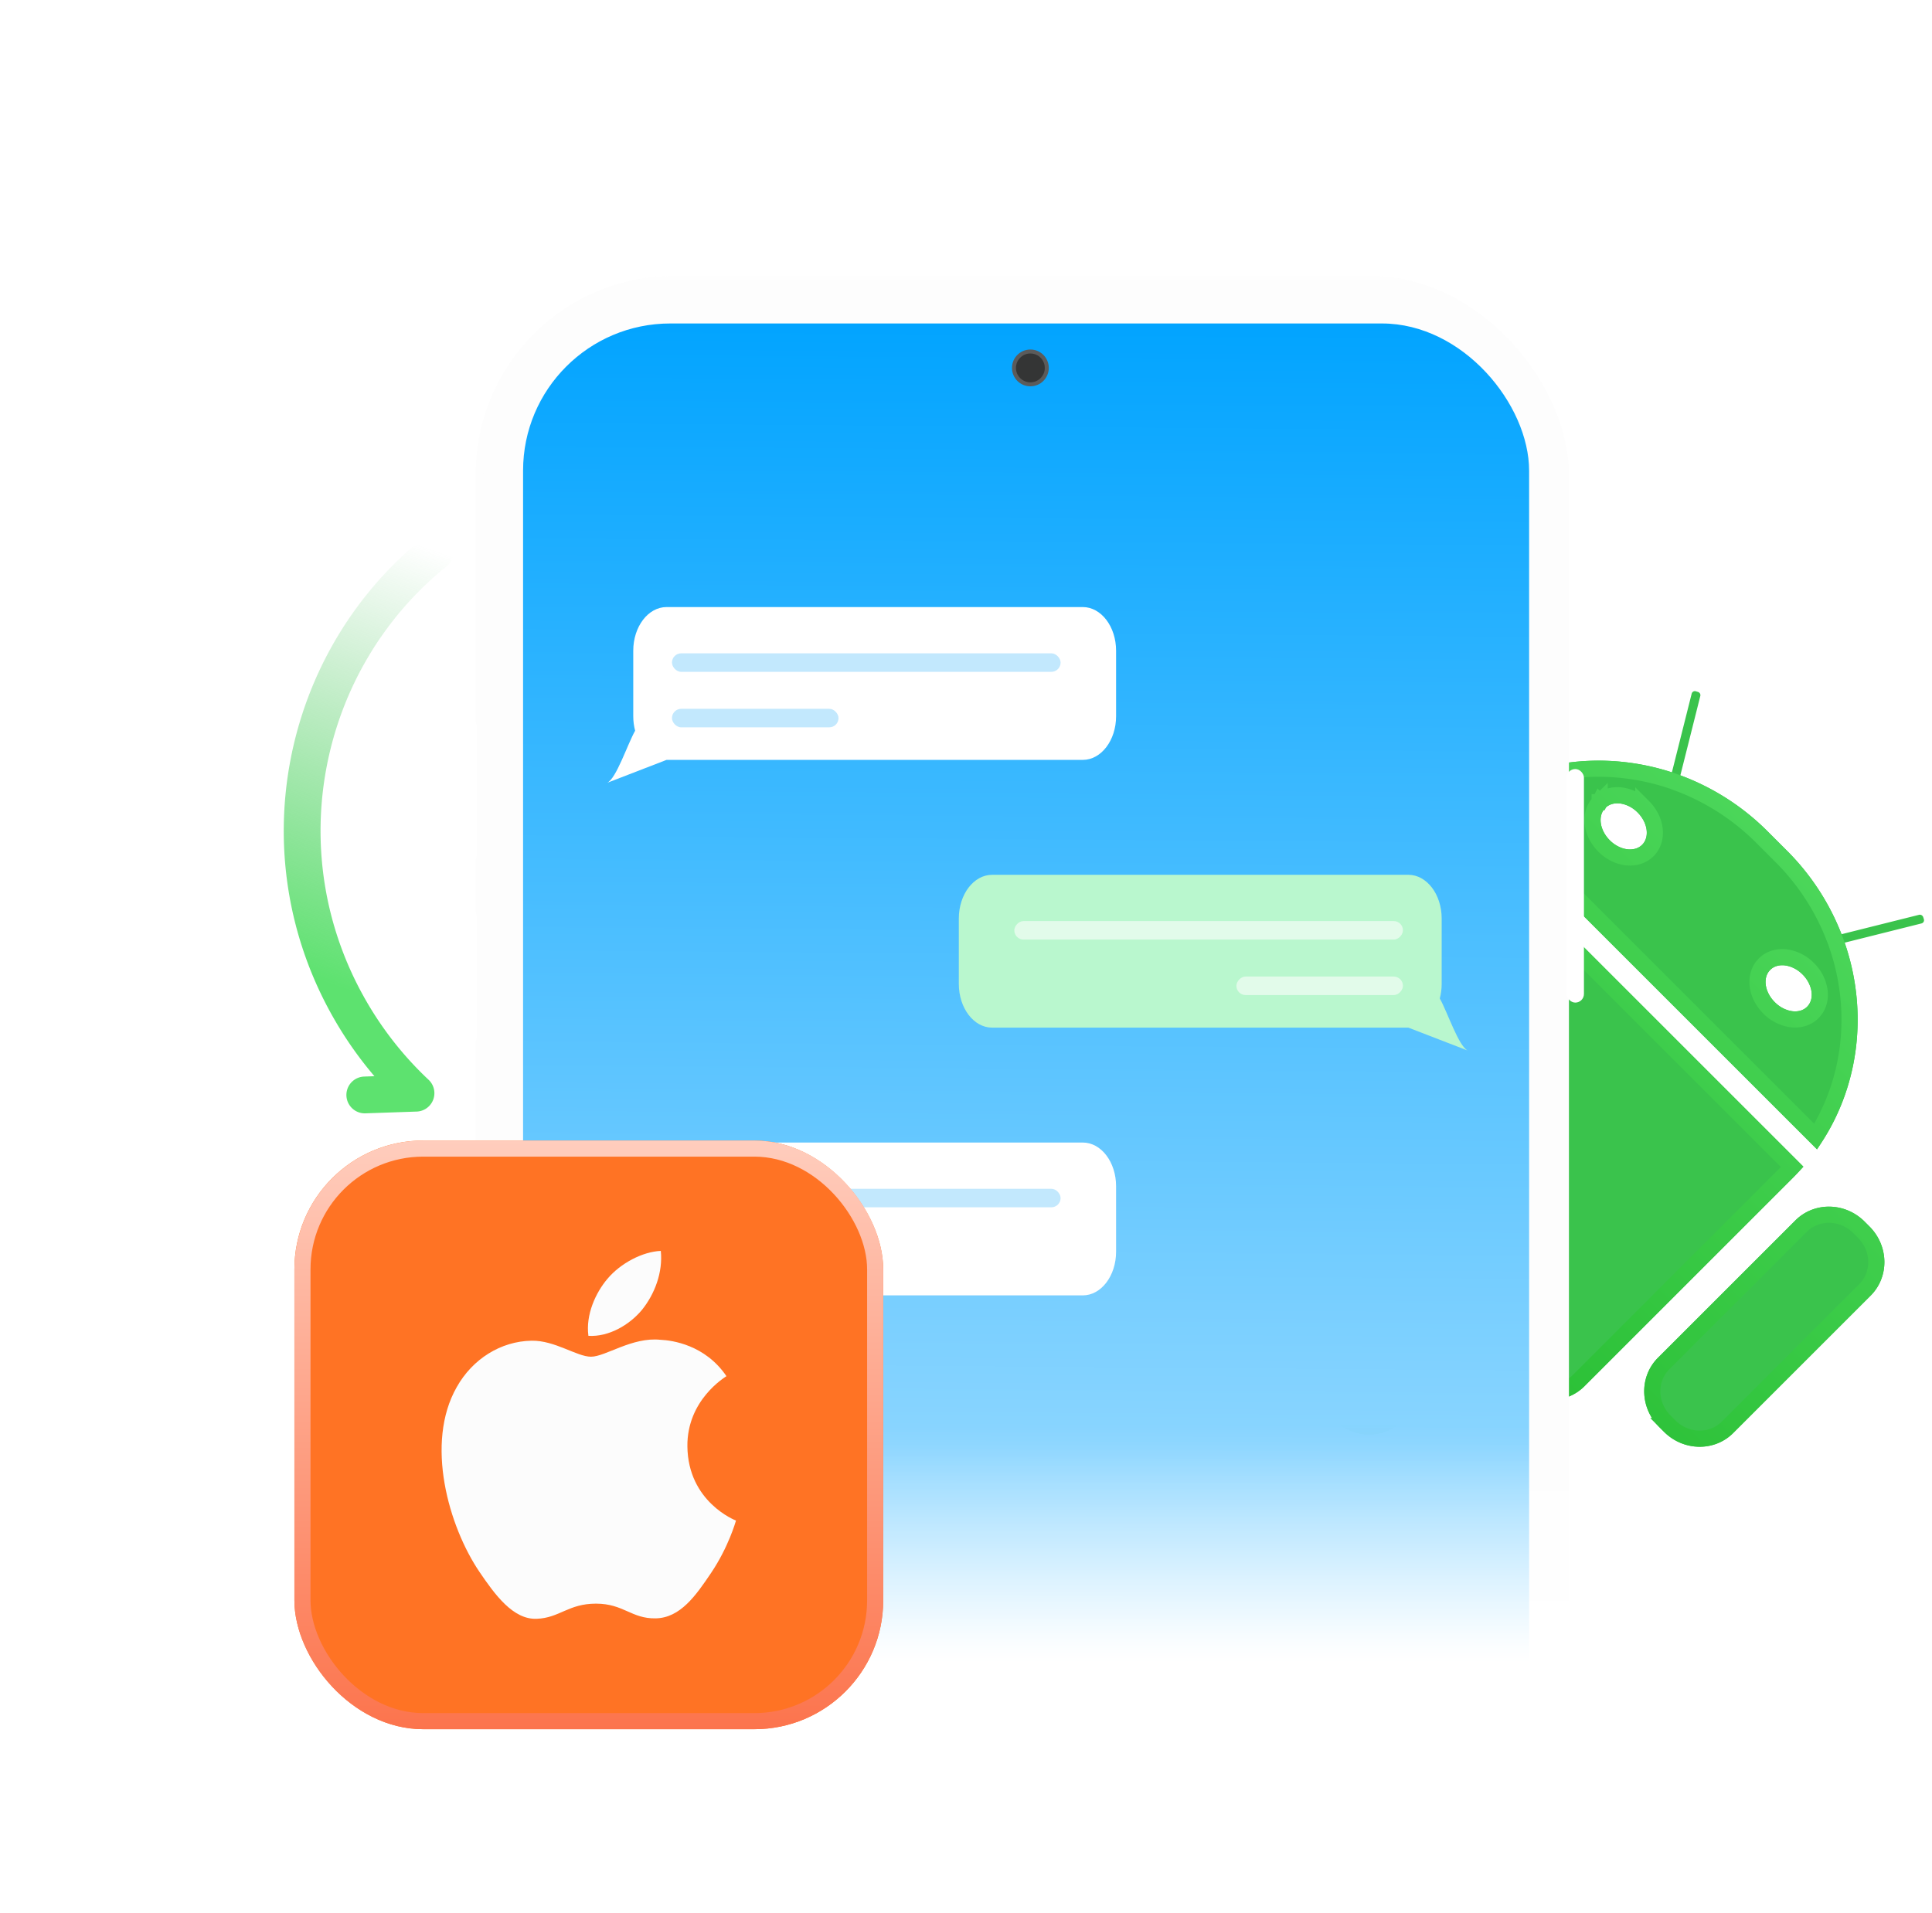 <svg width="105" height="104" fill="none" xmlns="http://www.w3.org/2000/svg"><g filter="url(#a)"><path d="m90.434 77.834-.26-.261c-1.06-1.059-1.089-2.74-.07-3.76l7.471-7.47c1.022-1.023 2.704-.994 3.763.065l.261.261c1.058 1.059 1.088 2.74.065 3.763l-7.47 7.47c-1.02 1.02-2.705.987-3.76-.068Zm-8.088-2.542-2.088-2.088-4.03 4.03c-1.02 1.02-2.705.987-3.764-.072l-.26-.26c-1.06-1.06-1.088-2.742-.07-3.76l4.031-4.031-3.223-3.223-4.03 4.031c-1.02 1.019-2.705.986-3.764-.073l-.26-.26c-1.06-1.06-1.092-2.745-.073-3.764l4.03-4.03-1.826-1.828c-1.059-1.058-1.088-2.74-.07-3.759L78.285 44.87c.199-.2.402-.388.609-.566l19.112 19.113c-.177.207-.37.413-.565.609L86.109 75.358c-1.022 1.022-2.704.993-3.763-.066Zm8.518-33.307 1.076-4.281a.18.18 0 0 1 .221-.127l.116.036a.184.184 0 0 1 .13.225l-1.083 4.31a13.152 13.152 0 0 1 4.746 3.05l1.044 1.043a13.14 13.14 0 0 1 2.969 4.543l4.216-1.055a.193.193 0 0 1 .224.13l.037.116a.179.179 0 0 1-.127.222l-4.18 1.047c1.302 3.767.805 7.96-1.507 11.23L79.833 43.562c3.208-2.272 7.319-2.787 11.03-1.576Zm5.59 12.492c.555.555 1.342.668 1.758.25.417-.416.305-1.203-.25-1.758-.55-.55-1.338-.663-1.754-.246-.417.417-.308 1.2.246 1.754ZM87.49 45.68c.55.55 1.341.66 1.758.243.417-.417.305-1.204-.246-1.755-.555-.554-1.338-.663-1.755-.246-.424.416-.312 1.203.243 1.758Zm-22.664 6.546-.261-.261c-1.055-1.055-1.088-2.741-.07-3.76l7.472-7.47c1.022-1.023 2.708-.99 3.763.065l.26.26c1.06 1.06 1.092 2.745.07 3.767l-7.471 7.471c-1.019 1.019-2.7.99-3.763-.072Z" fill="#3AC34C"/></g><path d="M86.937 43.609c-.332.327-.43.777-.371 1.2.058.422.275.842.612 1.18.338.338.759.551 1.18.61.421.057.872-.04 1.2-.367.327-.328.423-.778.363-1.199-.059-.42-.274-.84-.61-1.176a2.108 2.108 0 0 0-1.179-.612c-.42-.06-.869.038-1.195.364Zm0 0 .001-.002.308.314-.31-.31v-.002Zm-6.368 29.285-.31-.311-.311.31-4.031 4.031c-.836.836-2.244.826-3.142-.072l-.261-.261c-.898-.898-.906-2.302-.07-3.139l4.032-4.03.31-.311-.31-.31-3.223-3.223-.31-.31-.311.31-4.031 4.03c-.836.837-2.243.826-3.142-.072l-.261-.261c-.899-.899-.909-2.306-.073-3.142l4.031-4.031.31-.31-.31-.311-1.827-1.827c-.898-.898-.906-2.302-.069-3.139L78.595 45.18c.093-.093.187-.183.282-.272l18.525 18.526c-.089.095-.18.19-.272.282L85.8 75.047c-.84.84-2.245.832-3.142-.065l-2.088-2.088Zm10.159-30.492.154.05.29.108a12.711 12.711 0 0 1 4.587 2.948l1.044 1.044a12.695 12.695 0 0 1 2.87 4.39l.102.261.063.184c1.201 3.476.816 7.32-1.159 10.4l-18.16-18.16c3.02-1.938 6.786-2.341 10.209-1.225Zm13.795 7.457ZM90.745 77.523l-.261-.26c-.898-.898-.906-2.302-.07-3.14l7.471-7.47c.841-.84 2.245-.832 3.142.065l.261.261c.898.898.907 2.302.066 3.142l-7.471 7.471c-.836.837-2.244.826-3.138-.069Zm5.399-22.735a2.12 2.12 0 0 0 1.18.614c.42.06.871-.036 1.199-.364.328-.328.423-.778.363-1.2a2.12 2.12 0 0 0-.613-1.179 2.109 2.109 0 0 0-1.177-.61c-.42-.06-.871.036-1.199.363-.327.327-.424.776-.365 1.197.059.421.274.84.612 1.179Zm-31.009-2.874-.26-.26c-.895-.895-.906-2.303-.07-3.14l7.471-7.47c.84-.84 2.248-.829 3.142.065l.261.261c.898.898.91 2.306.07 3.146l-7.472 7.47c-.836.837-2.24.83-3.142-.072Z" stroke="url(#b)" stroke-width=".878"/><mask id="d" style="mask-type:alpha" maskUnits="userSpaceOnUse" x="24" y="15" width="64" height="75"><path fill="url(#c)" d="M24 15h64v75H24z"/></mask><g mask="url(#d)"><rect x="25.856" y="15" width="59.412" height="118.393" rx="10.763" fill="#FDFDFD"/><rect x="26.25" y="15.43" width="58.981" height="117.532" rx="10.763" fill="#FDFDFD"/><rect x="28.428" y="17.584" width="54.676" height="113.227" rx="8" fill="url(#e)"/><circle cx="55.999" cy="20" r=".892" fill="#343535" stroke="#5B5B5B" stroke-width=".216"/><path d="M36.226 33c-1 0-1.81 1.063-1.81 2.374v3.56c0 .276.036.541.102.787-.427.765-1.023 2.6-1.519 2.834l3.227-1.247h22.621c1 0 1.81-1.062 1.81-2.373v-3.561c0-1.311-.81-2.374-1.81-2.374H36.227Z" fill="#fff"/><rect opacity=".6" x="36.52" y="35.515" width="21.121" height="1.006" rx=".503" fill="#99D8FB"/><rect opacity=".6" x="36.52" y="38.532" width="9.052" height="1.006" rx=".503" fill="#99D8FB"/><path d="M36.226 62.11c-1 0-1.81 1.062-1.81 2.373v3.561c0 .276.036.54.102.787-.427.764-1.023 2.599-1.519 2.833l3.227-1.246h22.621c1 0 1.81-1.063 1.81-2.374v-3.56c0-1.312-.81-2.375-1.81-2.375H36.227Z" fill="#fff"/><rect opacity=".6" x="36.52" y="64.624" width="21.121" height="1.006" rx=".503" fill="#99D8FB"/><rect opacity=".6" x="36.52" y="67.641" width="9.052" height="1.006" rx=".503" fill="#54C163"/><path d="M76.542 47.555c1 0 1.81 1.063 1.81 2.373v3.561c0 .276-.036.54-.102.787.426.764 1.023 2.6 1.519 2.833l-3.227-1.246H53.92c-1 0-1.81-1.063-1.81-2.374v-3.56c0-1.312.81-2.374 1.81-2.374h22.622Z" fill="#B9F7CE"/><rect opacity=".6" width="21.121" height="1.006" rx=".503" transform="matrix(-1 0 0 1 76.247 50.07)" fill="#FDFDFD"/><rect opacity=".6" width="9.052" height="1.006" rx=".503" transform="matrix(-1 0 0 1 76.247 53.086)" fill="#FDFDFD"/><rect x="24.964" y="38.984" width=".941" height="7.994" rx=".47" fill="#fff"/><rect x="24.964" y="49.328" width=".941" height="7.524" rx=".47" fill="#fff"/><rect x="85.143" y="41.805" width=".941" height="12.697" rx=".47" fill="#fff"/></g><g filter="url(#f)"><rect x="16" y="62" width="32" height="32" rx="7" fill="#FF7324"/></g><rect x="16.438" y="62.438" width="31.125" height="31.125" rx="6.563" stroke="url(#g)" stroke-width=".875"/><path d="M40 82.659c-.025.076-.41 1.446-1.359 2.854-.82 1.216-1.669 2.44-3.009 2.462-1.317.024-1.74-.8-3.244-.8-1.502 0-1.975.778-3.22.824-1.288.053-2.278-1.328-3.102-2.537-1.683-2.477-2.98-7.019-1.241-10.062.855-1.523 2.392-2.491 4.066-2.518 1.262-.024 2.462.87 3.228.87.788 0 2.24-1.082 3.771-.92.642.028 2.435.273 3.591 1.978-.09.063-2.146 1.297-2.123 3.81.03 3.034 2.614 4.029 2.642 4.039Zm-5.112-11.452c.69-.857 1.145-2.036 1.025-3.207-.986.04-2.188.667-2.902 1.52-.631.743-1.188 1.94-1.033 3.097 1.096.068 2.223-.584 2.91-1.41Z" fill="#FCFCFC"/><path d="M23.652 30c-7.346 5.917-9.482 16.483-4.606 24.928a19.563 19.563 0 0 0 3.562 4.498l-2.782.096" stroke="url(#h)" stroke-width="2" stroke-linecap="round" stroke-linejoin="round"/><defs><linearGradient id="b" x1="98.549" y1="43.849" x2="68.85" y2="73.548" gradientUnits="userSpaceOnUse"><stop stop-color="#4ED85D"/><stop offset="1" stop-color="#22BA2C"/></linearGradient><linearGradient id="c" x1="56" y1="15" x2="56" y2="90" gradientUnits="userSpaceOnUse"><stop offset=".842" stop-color="#D9D9D9"/><stop offset="1" stop-color="#D9D9D9" stop-opacity="0"/></linearGradient><linearGradient id="e" x1="55.766" y1="17.584" x2="54.892" y2="130.996" gradientUnits="userSpaceOnUse"><stop stop-color="#02A4FF"/><stop offset="1" stop-color="#fff"/></linearGradient><linearGradient id="g" x1="32" y1="62" x2="32" y2="94" gradientUnits="userSpaceOnUse"><stop stop-color="#FFCDBD"/><stop offset="1" stop-color="#FC744D"/></linearGradient><linearGradient id="h" x1="15.76" y1="52.741" x2="23.619" y2="29.896" gradientUnits="userSpaceOnUse"><stop stop-color="#5DE26F"/><stop offset="1" stop-color="#62C670" stop-opacity="0"/></linearGradient><filter id="a" x="63.751" y="37.571" width="40.815" height="41.075" filterUnits="userSpaceOnUse" color-interpolation-filters="sRGB"><feFlood flood-opacity="0" result="BackgroundImageFix"/><feBlend in="SourceGraphic" in2="BackgroundImageFix" result="shape"/><feColorMatrix in="SourceAlpha" values="0 0 0 0 0 0 0 0 0 0 0 0 0 0 0 0 0 0 127 0" result="hardAlpha"/><feOffset/><feGaussianBlur stdDeviation="7"/><feComposite in2="hardAlpha" operator="arithmetic" k2="-1" k3="1"/><feColorMatrix values="0 0 0 0 0.571 0 0 0 0 0.946 0 0 0 0 0.621 0 0 0 1 0"/><feBlend in2="shape" result="effect1_innerShadow_3388_5590"/></filter><filter id="f" x="16" y="62" width="32" height="32" filterUnits="userSpaceOnUse" color-interpolation-filters="sRGB"><feFlood flood-opacity="0" result="BackgroundImageFix"/><feBlend in="SourceGraphic" in2="BackgroundImageFix" result="shape"/><feColorMatrix in="SourceAlpha" values="0 0 0 0 0 0 0 0 0 0 0 0 0 0 0 0 0 0 127 0" result="hardAlpha"/><feOffset/><feGaussianBlur stdDeviation="3.294"/><feComposite in2="hardAlpha" operator="arithmetic" k2="-1" k3="1"/><feColorMatrix values="0 0 0 0 1 0 0 0 0 0.81 0 0 0 0 0.75 0 0 0 1 0"/><feBlend in2="shape" result="effect1_innerShadow_3388_5590"/></filter></defs></svg>